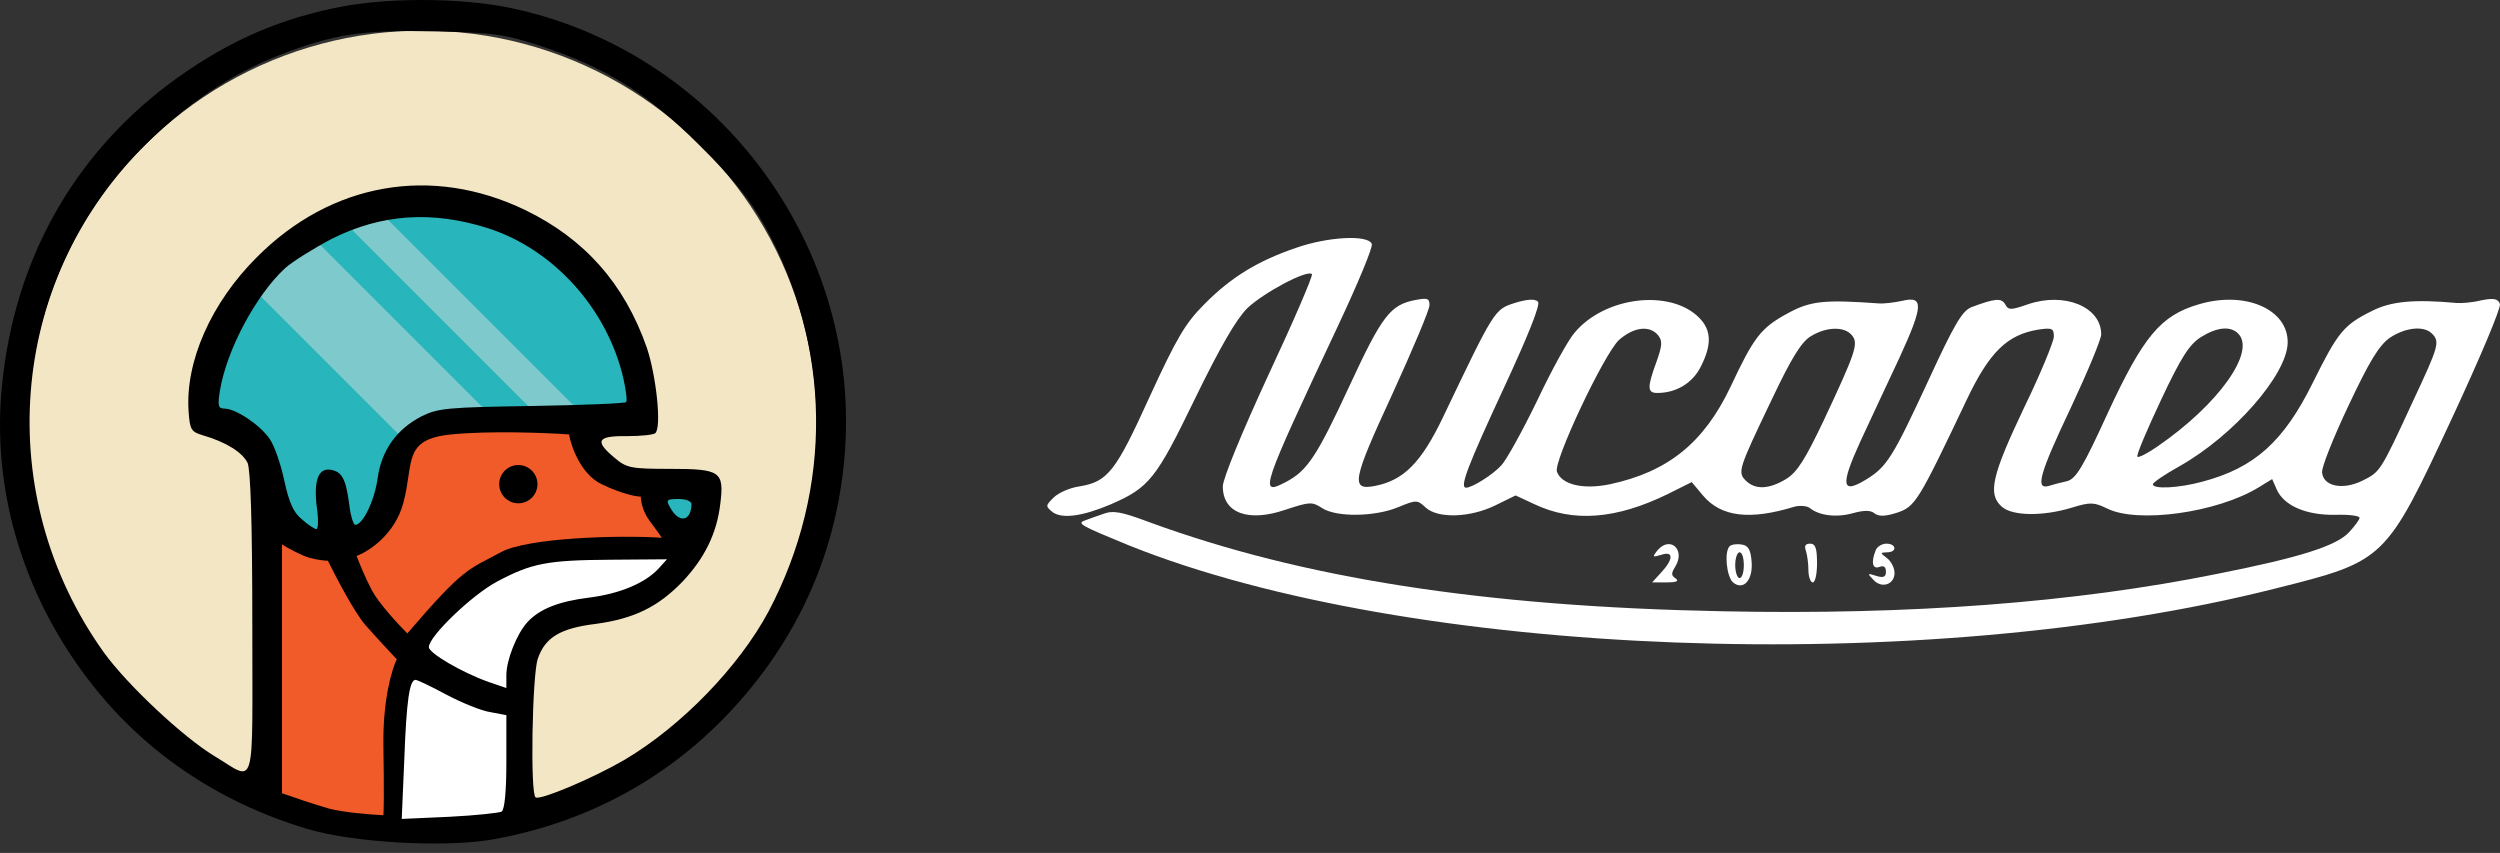 <?xml version="1.0" encoding="UTF-8"?> <svg xmlns="http://www.w3.org/2000/svg" viewBox="0 0 255.00 87.00" data-guides="{&quot;vertical&quot;:[],&quot;horizontal&quot;:[]}"><rect x="0" y="0" width="255.00" height="87.00" fill="#333333" stroke="none"/><defs></defs><ellipse alignment-baseline="baseline" baseline-shift="baseline" color="rgb(51, 51, 51)" fill="#F3E6C4" cx="43.109" cy="43.334" r="40.212" id="tSvgbaf0f4def2" title="Ellipse 1" fill-opacity="1" stroke="none" stroke-opacity="1" rx="40.212" ry="40.212" style="transform: rotate(0deg); transform-origin: 43.109px 43.334px;"></ellipse><path fill="white" stroke="none" fill-opacity="1" stroke-width="1" stroke-opacity="1" alignment-baseline="baseline" baseline-shift="baseline" color="rgb(51, 51, 51)" id="tSvgea5cf52dc1" title="Path 22" d="M54.431 65.001C52.088 66.641 52.478 77.787 52.967 83.155C51.795 84.014 44.215 84.359 40.571 84.424C40.506 82.667 40.415 78.256 40.571 74.664C40.766 70.174 41.547 70.467 41.84 67.637C42.133 64.806 47.794 59.731 51.698 57.681C54.821 56.042 65.232 56.087 70.047 56.315C70.144 56.673 70.125 57.662 69.266 58.755C68.192 60.121 57.358 62.952 54.431 65.001Z"></path><path fill="#28B5BC" stroke="none" fill-opacity="1" stroke-width="1" stroke-opacity="1" alignment-baseline="baseline" baseline-shift="baseline" color="rgb(51, 51, 51)" id="tSvg12e40160d54" title="Path 23" d="M71.608 51.923C71.022 52.801 70.437 53.68 69.851 54.558C68.758 54.246 67.444 51.305 66.923 49.873C67.769 49.32 68.615 48.767 69.461 48.214C70.177 49.45 70.892 50.687 71.608 51.923Z"></path><path fill="#28B5BC" stroke="none" fill-opacity="1" stroke-width="1" stroke-opacity="1" alignment-baseline="baseline" baseline-shift="baseline" color="rgb(51, 51, 51)" id="tSvg58e8e154c3" title="Path 24" d="M65.362 42.846C59.083 43.041 52.804 43.237 46.525 43.432C41.137 42.182 39.14 48.962 38.814 52.509C38.456 53.322 36.862 54.968 33.349 55.046C28.957 55.144 27.785 50.069 27.395 47.726C27.083 45.852 22.971 43.172 20.953 42.065C20.791 41.903 21.051 40.191 23.393 34.648C25.736 29.104 30.03 24.725 31.885 23.228C36.309 21.537 47.227 19.481 55.504 24.79C63.781 30.099 65.524 39.04 65.362 42.846Z"></path><path fill="#7DC9CC" stroke="none" fill-opacity="1" stroke-width="1" stroke-opacity="1" alignment-baseline="baseline" baseline-shift="baseline" color="rgb(51, 51, 51)" id="tSvgdbba1a48e9" title="Path 25" d="M25.834 29.475C31.039 34.68 36.244 39.886 41.45 45.091C41.45 43.529 46.915 42.358 49.648 41.968C43.597 35.916 37.546 29.865 31.494 23.814C29.607 25.701 27.72 27.588 25.834 29.475Z"></path><path fill="#7DC9CC" stroke="none" fill-opacity="1" stroke-width="1" stroke-opacity="1" alignment-baseline="baseline" baseline-shift="baseline" color="rgb(51, 51, 51)" id="tSvg63e26f9ae" title="Path 26" d="M35.398 22.936C41.742 29.28 48.086 35.624 54.431 41.968C55.797 41.773 57.163 41.577 58.53 41.382C51.6 34.453 44.67 27.523 37.741 20.593C36.96 21.374 36.179 22.155 35.398 22.936Z"></path><path fill="black" stroke="none" fill-opacity="1" stroke-width="1" stroke-opacity="1" alignment-baseline="baseline" baseline-shift="baseline" color="rgb(51, 51, 51)" id="tSvg13d9189fe85" title="Path 27" d="M34.081 0.829C27.756 2.147 22.53 4.606 17.128 8.647C7.377 16.026 1.492 26.61 0.218 39.172C-0.88 49.625 2.195 60.297 8.826 69.081C14.404 76.504 22.09 81.774 31.314 84.541C35.969 85.947 45.236 86.474 50.156 85.639C59.467 84.014 67.724 79.666 74.18 72.902C81.471 65.26 85.555 55.993 86.214 45.628C87.532 24.414 72.775 5.089 51.956 0.785C46.73 -0.269 39.175 -0.269 34.081 0.829ZM55.163 4.694C61.926 6.934 66.099 9.569 71.413 14.884C74.663 18.09 76.596 20.505 77.869 22.789C84.853 35.219 85.028 49.8 78.396 62.361C75.366 68.027 69.481 74.088 63.683 77.514C60.433 79.403 55.118 81.642 54.635 81.335C54.064 81.028 54.284 68.818 54.855 67.193C55.602 64.997 57.183 64.074 60.784 63.635C64.649 63.108 67.109 61.922 69.612 59.331C71.852 56.959 73.126 54.412 73.477 51.337C73.873 48.087 73.477 47.824 68.339 47.824C64.342 47.824 63.903 47.736 62.673 46.682C60.609 44.969 60.916 44.442 63.947 44.486C65.352 44.486 66.67 44.354 66.845 44.178C67.504 43.564 66.933 38.293 65.967 35.438C63.683 28.938 59.642 24.37 53.581 21.428C44.007 16.816 33.773 18.617 26.175 26.259C21.52 30.915 18.884 36.888 19.236 41.982C19.367 43.827 19.499 44.047 20.685 44.398C23.101 45.101 24.726 46.155 25.253 47.209C25.56 47.956 25.736 53.314 25.736 63.723C25.736 81.159 26.175 79.71 21.871 77.119C18.665 75.186 12.955 69.828 10.583 66.534C-0.836 50.547 0.833 28.894 14.492 15.103C18.709 10.799 23.54 7.549 28.503 5.616C34.081 3.464 36.979 3.025 44.402 3.201C50.375 3.333 51.385 3.464 55.163 4.694ZM49.76 23.272C56.48 25.424 61.97 31.529 63.595 38.645C63.859 39.83 63.99 40.884 63.859 41.016C63.771 41.148 59.423 41.324 54.24 41.411C45.676 41.543 44.666 41.631 42.996 42.465C40.449 43.783 38.912 45.935 38.517 48.79C38.209 51.03 37.023 53.533 36.233 53.533C36.057 53.533 35.75 52.611 35.618 51.425C35.267 48.79 34.871 48.087 33.685 47.912C32.456 47.736 31.973 49.054 32.324 51.821C32.5 53.006 32.456 53.973 32.28 53.973C32.104 53.973 31.402 53.533 30.787 52.962C29.908 52.26 29.469 51.206 28.986 48.966C28.635 47.341 27.976 45.408 27.493 44.749C26.483 43.3 24.023 41.675 22.881 41.675C22.266 41.675 22.178 41.411 22.442 39.786C23.145 35.658 26.087 30.124 29.074 27.357C29.864 26.654 32.06 25.293 33.905 24.326C38.956 21.823 44.051 21.472 49.76 23.272ZM70.535 51.425C70.491 53.226 69.217 53.402 68.339 51.733C67.899 50.986 68.031 50.898 69.217 50.898C69.964 50.898 70.535 51.118 70.535 51.425ZM67.197 57.969C65.835 59.463 63.244 60.561 60.081 60.956C56.919 61.351 54.987 62.142 53.757 63.503C52.703 64.689 51.649 67.324 51.649 68.862C51.649 69.301 51.649 69.74 51.649 70.179C51.049 69.974 50.448 69.769 49.848 69.564C47.125 68.598 43.743 66.622 43.743 66.007C43.743 64.909 48.135 60.693 50.683 59.331C54.24 57.442 55.777 57.135 62.365 57.091C64.254 57.076 66.142 57.062 68.031 57.047C67.753 57.355 67.475 57.662 67.197 57.969ZM45.5 70.838C47.081 71.673 49.102 72.507 50.024 72.639C50.566 72.741 51.107 72.844 51.649 72.946C51.649 74.542 51.649 76.138 51.649 77.734C51.649 80.72 51.473 82.565 51.166 82.784C50.902 82.916 48.487 83.18 45.851 83.311C44.226 83.385 42.601 83.458 40.976 83.531C41.064 81.496 41.152 79.461 41.24 77.426C41.459 71.497 41.767 69.345 42.382 69.345C42.557 69.345 43.963 70.004 45.5 70.838Z"></path><path fill="#F15B29" stroke="none" fill-opacity="1" stroke-width="1" stroke-opacity="1" alignment-baseline="baseline" baseline-shift="baseline" color="rgb(51, 51, 51)" id="tSvg948213398b" title="Path 28" d="M31.592 56.901C30.733 56.666 29.347 55.892 28.761 55.534C28.761 63.993 28.761 72.452 28.761 80.91C29.77 81.268 32.138 82.082 33.544 82.472C34.949 82.862 37.838 83.09 39.107 83.155C39.14 82.797 39.185 80.891 39.107 76.128C39.029 71.365 39.985 68.222 40.473 67.246C39.855 66.596 38.346 64.982 37.253 63.733C36.16 62.483 34.26 58.853 33.446 57.194C33.186 57.194 32.451 57.135 31.592 56.901Z"></path><path fill="#F15B29" stroke="none" fill-opacity="1" stroke-width="1" stroke-opacity="1" alignment-baseline="baseline" baseline-shift="baseline" color="rgb(51, 51, 51)" id="tSvgcb708ee783" title="Path 29" d="M37.936 60.219C38.639 61.547 40.636 63.7 41.547 64.611C47.403 57.779 47.696 58.169 51.112 56.315C53.802 54.855 63.052 54.558 67.509 54.851C67.379 54.656 66.943 54.031 66.24 53.094C65.537 52.157 65.362 51.077 65.362 50.654C64.906 50.654 63.468 50.401 61.36 49.385C59.252 48.37 58.269 45.579 58.042 44.31C55.699 44.148 50.019 43.92 46.037 44.31C41.059 44.798 42.23 47.141 41.157 51.24C40.298 54.519 37.611 56.25 36.374 56.706C36.602 57.324 37.233 58.892 37.936 60.219Z"></path><ellipse alignment-baseline="baseline" baseline-shift="baseline" color="rgb(51, 51, 51)" fill="black" cx="52.869" cy="49.385" r="1.952" id="tSvgc9ee624261" title="Ellipse 2" fill-opacity="1" stroke="none" stroke-opacity="1" rx="1.952" ry="1.952" style="transform: rotate(0deg); transform-origin: 52.869px 49.385px;"></ellipse><path fill="#ffffff" stroke="none" fill-opacity="1" stroke-width="1" stroke-opacity="1" alignment-baseline="baseline" baseline-shift="baseline" color="rgb(51, 51, 51)" id="tSvgd4eef8cc4b" title="Path 30" d="M132.193 25.281C128.328 26.599 125.561 28.268 122.838 31.035C120.905 32.967 120.027 34.46 117.26 40.477C113.79 48.12 113 49.13 110.101 49.613C109.135 49.745 107.949 50.272 107.466 50.755C106.631 51.589 106.631 51.633 107.378 52.248C108.388 52.951 110.452 52.643 113.263 51.458C117.216 49.745 117.919 48.866 121.872 40.697C124.463 35.383 126.088 32.572 127.23 31.43C128.899 29.849 133.335 27.477 133.818 27.96C133.95 28.092 131.973 32.703 129.382 38.237C126.703 44.035 124.727 48.822 124.727 49.613C124.727 52.336 127.318 53.302 131.139 51.985C133.555 51.194 133.818 51.15 134.828 51.809C136.278 52.775 140.23 52.731 142.646 51.721C144.447 50.974 144.579 50.974 145.413 51.765C146.643 52.907 149.937 52.819 152.528 51.545C153.216 51.209 153.904 50.872 154.592 50.535C155.222 50.828 155.851 51.121 156.481 51.414C160.434 53.302 164.826 52.995 170.184 50.359C170.975 49.964 171.765 49.569 172.556 49.174C172.937 49.627 173.317 50.081 173.698 50.535C175.542 52.731 178.485 53.083 183.053 51.677C183.58 51.545 184.283 51.589 184.59 51.809C185.556 52.599 187.313 52.819 189.026 52.336C190.168 52.029 190.827 52.029 191.222 52.38C191.661 52.687 192.276 52.687 193.506 52.292C195.35 51.677 195.658 51.194 200.621 40.741C202.905 35.954 204.705 34.153 207.868 33.626C209.317 33.406 209.493 33.494 209.493 34.329C209.493 34.812 208.131 38.15 206.418 41.663C203.168 48.515 202.729 50.403 204.178 51.677C205.233 52.643 208.395 52.687 211.381 51.765C213.226 51.194 213.621 51.238 214.895 51.853C218.013 53.434 226.183 52.292 230.399 49.701C230.853 49.422 231.306 49.144 231.76 48.866C231.921 49.232 232.083 49.598 232.244 49.964C232.99 51.589 235.23 52.556 238.173 52.512C239.534 52.468 240.676 52.599 240.676 52.819C240.676 52.995 240.193 53.654 239.622 54.268C238.348 55.674 234.615 56.86 226.183 58.529C211.645 61.471 194.867 62.745 175.674 62.35C151.21 61.867 132.808 58.968 117.216 53.258C114.405 52.204 113.527 52.029 112.517 52.424C111.858 52.643 111.023 52.951 110.672 53.083C109.794 53.39 110.233 53.61 115.152 55.63C143.7 67.093 196.185 69.114 232.112 60.022C243.311 57.211 243.311 57.211 250.075 42.717C252.974 36.481 255.126 31.386 254.994 30.991C254.775 30.464 254.379 30.376 253.062 30.639C252.183 30.859 251.041 30.947 250.558 30.903C246.254 30.508 243.838 30.727 241.906 31.737C239.051 33.143 238.436 33.933 235.933 38.984C232.946 45.045 229.96 47.724 224.645 49.13C222.23 49.788 219.594 49.92 219.594 49.393C219.594 49.218 220.824 48.383 222.318 47.549C227.851 44.43 233.254 38.237 233.342 34.987C233.429 31.562 229.037 29.629 224.294 31.035C220.385 32.176 218.628 34.285 214.983 42.146C212.435 47.724 211.733 48.866 210.81 49.086C210.196 49.218 209.361 49.437 208.966 49.569C207.56 49.964 208.043 48.295 211.25 41.532C212.919 37.974 214.324 34.592 214.324 34.109C214.324 31.298 210.591 29.761 206.858 31.035C205.101 31.649 204.837 31.649 204.53 31.035C204.134 30.376 203.52 30.42 201.06 31.342C200.138 31.737 199.347 33.055 196.756 38.677C193.067 46.626 192.496 47.593 190.344 48.91C187.84 50.447 187.708 49.525 189.729 45.089C190.739 42.937 192.54 39.028 193.769 36.437C196.185 31.166 196.229 30.156 194.033 30.683C193.242 30.859 192.144 30.991 191.617 30.947C186.083 30.551 184.678 30.683 182.35 31.957C179.583 33.45 178.88 34.416 176.509 39.467C173.786 45.177 170.14 48.12 164.211 49.393C161.488 49.964 159.292 49.437 158.809 48.12C158.413 47.109 163.596 36.129 165.133 34.68C166.627 33.362 168.252 33.143 169.13 34.197C169.569 34.768 169.569 35.207 168.954 36.92C167.988 39.555 168.032 40.082 169.042 40.082C170.975 40.082 172.644 39.072 173.478 37.403C174.62 35.163 174.576 33.67 173.302 32.396C170.36 29.453 163.684 30.244 160.609 33.933C159.951 34.68 158.238 37.798 156.788 40.873C155.295 43.947 153.67 46.89 153.143 47.461C152.265 48.427 150.156 49.745 149.542 49.745C148.839 49.745 149.717 47.505 153.319 39.731C155.954 34.065 157.14 31.035 156.876 30.771C156.569 30.464 155.778 30.508 154.505 30.903C152.44 31.562 152.44 31.562 147.214 42.498C144.974 47.197 143.173 48.998 140.23 49.569C137.727 50.052 137.947 48.998 142.031 40.17C144.095 35.646 145.808 31.605 145.808 31.122C145.808 30.42 145.589 30.376 144.403 30.595C141.812 31.078 140.977 32.176 137.639 39.379C134.301 46.582 133.335 48.032 131.139 49.174C128.372 50.623 128.592 50.008 136.541 33.099C138.518 28.883 140.055 25.193 139.923 24.886C139.572 23.919 135.443 24.139 132.193 25.281ZM188.894 34.197C189.597 35.031 189.289 35.91 185.995 42.937C184.107 46.89 183.316 48.163 182.174 48.866C180.418 49.92 179.056 49.964 178.09 49.042C177.211 48.163 177.299 47.9 180.725 40.741C182.745 36.481 183.755 34.856 184.722 34.285C186.303 33.318 188.147 33.275 188.894 34.197ZM228.291 34.021C230.135 35.866 226.27 41.268 220.078 45.528C219.067 46.231 218.145 46.714 218.013 46.582C217.882 46.451 218.98 43.859 220.429 40.785C222.493 36.393 223.328 35.119 224.514 34.373C226.139 33.362 227.5 33.231 228.291 34.021ZM248.055 34.021C248.889 34.856 248.758 35.295 246.166 40.829C242.74 48.251 242.784 48.12 240.94 49.042C238.963 50.008 236.987 49.613 236.855 48.207C236.767 47.724 237.997 44.65 239.534 41.4C241.686 36.832 242.653 35.251 243.751 34.46C245.332 33.406 247.22 33.187 248.055 34.021Z"></path><path fill="#ffffff" stroke="none" fill-opacity="1" stroke-width="1" stroke-opacity="1" alignment-baseline="baseline" baseline-shift="baseline" color="rgb(51, 51, 51)" id="tSvg4c4c22337a" title="Path 31" d="M169.042 56.157C168.515 56.816 168.559 56.86 169.437 56.596C170.711 56.157 170.711 57.035 169.437 58.397C169.13 58.734 168.822 59.07 168.515 59.407C169.013 59.407 169.51 59.407 170.008 59.407C170.975 59.407 171.282 59.275 170.931 59.012C170.448 58.704 170.448 58.485 170.887 57.782C171.941 56.025 170.316 54.62 169.042 56.157Z"></path><path fill="#ffffff" stroke="none" fill-opacity="1" stroke-width="1" stroke-opacity="1" alignment-baseline="baseline" baseline-shift="baseline" color="rgb(51, 51, 51)" id="tSvg9eee39be76" title="Path 32" d="M176.421 55.718C175.85 56.289 176.113 58.836 176.772 59.407C177.826 60.285 178.836 59.144 178.661 57.255C178.573 56.069 178.309 55.63 177.651 55.542C177.124 55.454 176.596 55.542 176.421 55.718ZM177.87 57.65C177.87 58.353 177.694 58.968 177.431 58.968C177.211 58.968 176.992 58.353 176.992 57.65C176.992 56.904 177.211 56.333 177.431 56.333C177.694 56.333 177.87 56.904 177.87 57.65Z"></path><path fill="#ffffff" stroke="none" fill-opacity="1" stroke-width="1" stroke-opacity="1" alignment-baseline="baseline" baseline-shift="baseline" color="rgb(51, 51, 51)" id="tSvg43daaf57e5" title="Path 33" d="M184.195 56.157C184.326 56.552 184.458 57.431 184.458 58.133C184.458 58.836 184.678 59.407 184.897 59.407C185.161 59.407 185.337 58.529 185.337 57.431C185.337 55.894 185.161 55.454 184.634 55.454C184.151 55.454 184.019 55.674 184.195 56.157Z"></path><path fill="#ffffff" stroke="none" fill-opacity="1" stroke-width="1" stroke-opacity="1" alignment-baseline="baseline" baseline-shift="baseline" color="rgb(51, 51, 51)" id="tSvgd3157dfe53" title="Path 34" d="M191.31 56.157C190.827 57.387 191.002 58.089 191.705 57.826C192.144 57.65 192.364 57.826 192.364 58.309C192.364 58.836 192.144 58.968 191.398 58.748C190.475 58.441 190.431 58.485 191.09 59.144C191.925 60.066 193.242 59.627 193.242 58.441C193.242 57.914 192.891 57.255 192.496 56.947C191.749 56.377 191.749 56.377 192.496 56.333C193.506 56.333 193.462 55.454 192.408 55.454C191.969 55.454 191.441 55.762 191.31 56.157Z"></path></svg> 